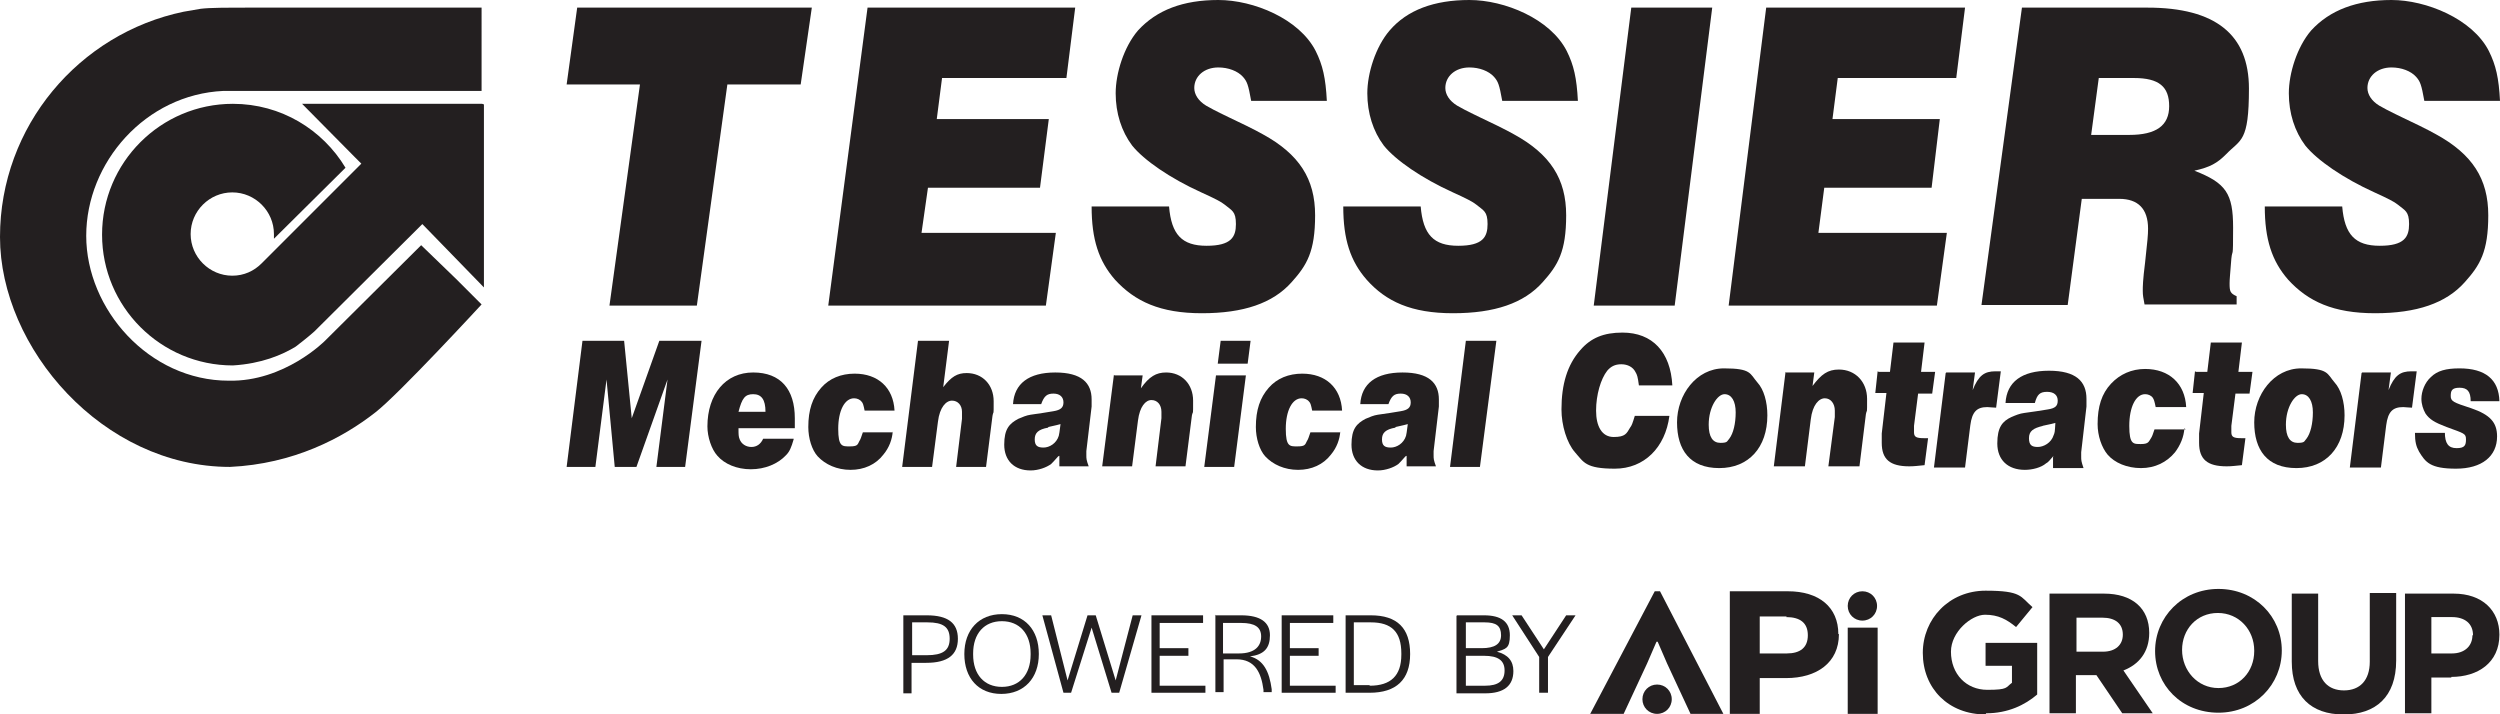 <?xml version="1.0" encoding="UTF-8"?>
<svg id="Layer_1" data-name="Layer 1" xmlns="http://www.w3.org/2000/svg" xmlns:xlink="http://www.w3.org/1999/xlink" version="1.1" viewBox="0 0 426.2 121.8">
  <defs>
    <style>
      .cls-1 {
        clip-path: url(#clippath);
      }

      .cls-2 {
        fill: none;
      }

      .cls-2, .cls-3 {
        stroke-width: 0px;
      }

      .cls-3 {
        fill: #231f20;
      }
    </style>
    <clipPath id="clippath">
      <rect class="cls-2" width="426.2" height="110.1"/>
    </clipPath>
  </defs>
  <g class="cls-1">
    <path class="cls-3" d="M77.7,47.5l-5.9-5.7-16.4,16.3s-6.9,7-16.4,6.8c-13.6,0-24.3-12.2-24.3-24.7s10.1-24.1,23.4-24.7h44V1.3h-38.5c-5.2,0-7.8,0-9.4.2l-2.9.5C13.5,5.7,0,21.5,0,40.4s17.5,39.2,39.2,39.2c10.8-.5,19.2-4.9,24.8-9.3,4-3.1,18.1-18.4,18.1-18.4l-4.3-4.3h0Z"/>
    <path class="cls-3" d="M82.2,17.7h-30.7c0,0,9,9.1,9,9.1l1.1,1.1-17,17h0c-1.3,1.3-3,2.1-5,2.1-3.9,0-7.1-3.2-7.1-7.1s3.2-7.1,7.1-7.1,7.1,3.2,7.1,7.1,0,.5,0,.8l12.2-12.1c-3.9-6.5-11-10.9-19.2-10.9-12.3,0-22.3,10-22.3,22.3s10,22.3,22.3,22.3c4.9-.3,8.4-1.8,10.7-3.2,2.1-1.6,3.2-2.6,3.2-2.6l18.4-18.3,10.5,10.8v-31.2Z"/>
    <polygon class="cls-3" points="118.8 52.1 103.9 52.1 109.1 14.4 96.6 14.4 98.4 1.3 138.4 1.3 136.5 14.4 124 14.4 118.8 52.1"/>
    <polygon class="cls-3" points="147.9 1.3 183.3 1.3 181.8 13.3 160.6 13.3 159.7 20.3 178.8 20.3 177.3 32 158.2 32 157.1 39.7 180 39.7 178.3 52.1 141.2 52.1 147.9 1.3"/>
    <path class="cls-3" d="M213.3,17.2c-.5-2.8-.7-3.3-1.4-4.1-.9-1-2.5-1.6-4.2-1.6-2.4,0-4.1,1.5-4.1,3.5,0,1.1.7,2.2,2,3,.5.3,1.6.9,3.9,2,1.3.6,4.6,2.2,5.8,2.9,6.2,3.4,8.9,7.6,8.9,13.8s-1.4,8.5-4,11.4c-3.2,3.6-8.2,5.3-15.3,5.3s-11.4-2-14.8-5.7c-2.8-3.2-4-6.9-4-12.5h13.2c.4,4.8,2.2,6.7,6.4,6.7s5-1.5,5-3.7-.7-2.3-1.9-3.3c-.6-.5-1.8-1.1-4-2.1-5.3-2.4-9.8-5.5-11.8-8-1.8-2.4-2.8-5.5-2.8-8.9s1.4-7.9,3.8-10.7C197.2,1.7,201.7,0,207.7,0s13.8,3.2,16.6,8.7c1.2,2.4,1.7,4.6,1.9,8.5h-12.8Z"/>
    <path class="cls-3" d="M256.1,17.2c-.5-2.8-.7-3.3-1.4-4.1-.9-1-2.5-1.6-4.2-1.6-2.4,0-4.1,1.5-4.1,3.5,0,1.1.7,2.2,2,3,.5.3,1.6.9,3.9,2,1.3.6,4.6,2.2,5.8,2.9,6.2,3.4,8.9,7.6,8.9,13.8s-1.4,8.5-4,11.4c-3.2,3.6-8.2,5.3-15.3,5.3s-11.4-2-14.7-5.7c-2.8-3.2-4-6.9-4-12.5h13.2c.4,4.8,2.2,6.7,6.4,6.7s5-1.5,5-3.7-.7-2.3-1.9-3.3c-.6-.5-1.8-1.1-4-2.1-5.3-2.4-9.8-5.5-11.8-8-1.8-2.4-2.8-5.5-2.8-8.9s1.4-7.9,3.8-10.7C239.9,1.7,244.5,0,250.5,0s13.8,3.2,16.6,8.7c1.2,2.4,1.7,4.6,1.9,8.5h-12.8Z"/>
    <polygon class="cls-3" points="278.1 1.3 291.9 1.3 285.5 52.1 271.7 52.1 278.1 1.3"/>
    <polygon class="cls-3" points="301.1 1.3 335 1.3 333.5 13.3 313.3 13.3 312.4 20.3 330.7 20.3 329.3 32 311 32 310 39.7 331.9 39.7 330.2 52.1 294.7 52.1 301.1 1.3"/>
    <path class="cls-3" d="M344.7,1.3h21.4c11.6,0,17.3,4.6,17.3,13.8s-1.4,8.6-3.9,11.2c-1.5,1.5-2.7,2.2-5.4,2.8,5.4,2.1,6.6,3.9,6.6,9.7s-.1,3.4-.3,5.3c-.2,2.6-.3,3.5-.3,4.2,0,1.4.1,1.7,1.2,2.2v1.4h-15.7c-.2-1.1-.3-1.5-.3-2.3s0-1.7.4-4.9c.4-3.7.5-4.6.5-5.7,0-3.4-1.7-5.1-4.9-5.1h-6.4l-2.4,18.1h-14.7l6.9-50.7ZM363,23c4.6,0,6.8-1.6,6.8-4.9s-1.7-4.8-6-4.8h-6l-1.3,9.7h6.5Z"/>
    <path class="cls-3" d="M413.3,17.2c-.5-2.8-.7-3.3-1.4-4.1-.9-1-2.5-1.6-4.2-1.6-2.4,0-4.1,1.5-4.1,3.5,0,1.1.7,2.2,2,3,.5.3,1.6.9,3.9,2,1.3.6,4.6,2.2,5.8,2.9,6.2,3.4,8.9,7.6,8.9,13.8s-1.4,8.5-4,11.4c-3.2,3.6-8.2,5.3-15.3,5.3s-11.4-2-14.8-5.7c-2.8-3.2-4-6.9-4-12.5h13.2c.4,4.8,2.2,6.7,6.4,6.7s5-1.5,5-3.7-.7-2.3-1.9-3.3c-.6-.5-1.8-1.1-4-2.1-5.3-2.4-9.8-5.5-11.8-8-1.8-2.4-2.8-5.5-2.8-8.9s1.4-7.9,3.8-10.7C397.2,1.7,401.8,0,407.7,0s13.8,3.2,16.6,8.7c1.2,2.4,1.7,4.6,1.9,8.5h-12.8Z"/>
    <path class="cls-3" d="M284.6,70.9c-.7,5.4-4.3,9-9.3,9s-5.3-1.1-6.8-2.8c-1.4-1.6-2.3-4.6-2.3-7.3,0-4.3,1-7.6,3.2-10.1,1.8-2.1,4-3,7.2-3,5.1,0,8.2,3.3,8.5,9h-5.7c-.2-1.5-.3-1.8-.6-2.3-.4-.8-1.3-1.3-2.4-1.3s-1.8.4-2.4,1.1c-1.1,1.4-1.9,4.1-1.9,6.8s1,4.5,3,4.5,2.2-.6,2.8-1.6c.3-.4.4-.7.8-2h5.7Z"/>
    <path class="cls-3" d="M299.6,65.2c1.1,1.2,1.7,3.3,1.7,5.6,0,5.5-3.2,9-8.2,9s-7.2-3.1-7.2-7.8,3.3-9.2,8-9.2,4.4.9,5.7,2.4M291.3,72.4c0,2.1.7,3.1,2,3.1s1.1-.3,1.5-.7c.7-.9,1.1-2.6,1.1-4.5s-.7-3.1-1.9-3.1-2.7,2.2-2.7,5.2"/>
    <path class="cls-3" d="M304.3,63.5h5l-.3,2.3c1.5-2,2.6-2.8,4.5-2.8,2.8,0,4.8,2.1,4.8,5s0,1.6-.2,2.6l-1.1,8.9h-5.3l1.1-8.4c0-.4,0-.8,0-1.1,0-1.2-.7-2.1-1.7-2.1s-2.1,1.1-2.4,3.6l-1,8h-5.3l2-16.1Z"/>
    <path class="cls-3" d="M320.3,63.4h1.9l.6-5h5.3l-.6,5h2.4l-.5,3.7h-2.4l-.7,5.5c0,.6,0,.9,0,1.1,0,.8.4,1,1.7,1h.7l-.6,4.6c-1.1.1-1.7.2-2.6.2-3.3,0-4.7-1.2-4.7-4s0-.4,0-1h0c0-.1,0-.3,0-.3h0c0-.1,0-.3,0-.3l.8-6.9h-1.9l.4-3.7Z"/>
    <path class="cls-3" d="M331.8,63.5h4.9l-.4,3c1-2.5,2-3.2,3.9-3.2s.5,0,.9,0l-.8,6.2c-.5,0-1.2-.1-1.5-.1-1.8,0-2.6.8-2.9,3.1l-.9,7.2h-5.3l2-16.1Z"/>
    <path class="cls-3" d="M350.1,77.7c-.7.8-.9,1.1-1.3,1.3-.8.7-2.3,1.1-3.6,1.1-2.9,0-4.7-1.7-4.7-4.5s.9-3.8,2.4-4.5c.7-.3,1.4-.6,2.2-.7,2.8-.4,1.5-.2,4-.6,1.3-.2,1.7-.6,1.7-1.5s-.6-1.5-1.8-1.5-1.7.4-2.1,1.9h-5c.2-3.6,2.8-5.5,7.4-5.5s6.4,1.8,6.4,4.8,0,.8,0,1.3l-.9,7.8c0,.2,0,.5,0,.7,0,.7,0,.8.4,2h-5.2v-1.9ZM348.3,72.6c-1.7.4-2.4.9-2.4,2.1s.5,1.5,1.5,1.5,2.3-.7,2.7-2c.2-.5.2-.4.3-2.1-.7.2-.4.1-2.2.5"/>
    <path class="cls-3" d="M372.4,73c-.1,1.5-.7,2.9-1.6,4.1-1.4,1.7-3.4,2.7-5.8,2.7s-4.5-.9-5.7-2.3c-1-1.2-1.7-3.2-1.7-5.2,0-3,.7-5.2,2.3-6.9,1.5-1.6,3.5-2.5,5.8-2.5,4.1,0,6.8,2.5,7,6.5h-5.2c-.2-1-.3-1.3-.5-1.6-.3-.4-.8-.6-1.3-.6-1.6,0-2.7,2.2-2.7,5.4s.7,3.1,2,3.1,1.3-.4,1.7-1c.2-.3.3-.6.6-1.5h5.3Z"/>
    <path class="cls-3" d="M374.4,63.4h1.9l.6-5h5.3l-.6,5h2.4l-.5,3.7h-2.4l-.7,5.5c0,.6,0,.9,0,1.1,0,.8.4,1,1.7,1h.7l-.6,4.6c-1.1.1-1.7.2-2.6.2-3.3,0-4.7-1.2-4.7-4s0-.4,0-1h0c0-.1,0-.3,0-.3h0c0-.1,0-.3,0-.3l.8-6.9h-1.9l.4-3.7Z"/>
    <path class="cls-3" d="M398,65.2c1.1,1.2,1.7,3.3,1.7,5.6,0,5.5-3.2,9-8.2,9s-7.2-3.1-7.2-7.8,3.3-9.2,8-9.2,4.4.9,5.7,2.4M389.7,72.4c0,2.1.7,3.1,2,3.1s1.1-.3,1.5-.7c.7-.9,1.1-2.6,1.1-4.5s-.7-3.1-1.9-3.1-2.7,2.2-2.7,5.2"/>
    <path class="cls-3" d="M402.7,63.5h4.9l-.4,3c1-2.5,2-3.2,3.9-3.2s.5,0,.9,0l-.8,6.2c-.5,0-1.2-.1-1.5-.1-1.8,0-2.6.8-2.9,3.1l-.9,7.2h-5.3l2-16.1Z"/>
    <path class="cls-3" d="M416.8,73.7c0,1.9.6,2.7,2,2.7s1.6-.5,1.6-1.5-.3-1-3.3-2.1c-2.1-.8-2.9-1.3-3.6-2.3-.4-.7-.7-1.6-.7-2.5,0-1.3.6-2.8,1.6-3.7,1.1-1.1,2.6-1.5,4.9-1.5,4.4,0,6.7,1.9,6.8,5.6h-4.9c0-1.7-.6-2.3-1.9-2.3s-1.5.5-1.5,1.4.4,1.1,3.5,2.1c3.2,1.1,4.4,2.4,4.4,4.8,0,3.4-2.6,5.5-7,5.5s-5.2-1.1-6.3-2.9c-.5-.9-.7-1.7-.7-3.2h5.1Z"/>
    <polygon class="cls-3" points="99.3 58.1 106.4 58.1 107.7 71.3 112.4 58.1 119.6 58.1 116.8 79.6 111.9 79.6 113.8 64.7 108.5 79.6 104.8 79.6 103.4 64.7 101.5 79.6 96.6 79.6 99.3 58.1"/>
    <path class="cls-3" d="M135.3,74.9c-.4,1.4-.7,2.1-1.3,2.7-1.4,1.5-3.6,2.4-6,2.4s-4.5-.9-5.7-2.3c-1-1.1-1.7-3.2-1.7-5,0-5.5,3.1-9.2,7.8-9.2s7.1,2.9,7.1,7.8,0,.8,0,1.7h-9.6c0,1.1,0,1.4.2,1.9.3.8,1.1,1.3,2,1.3s1.6-.5,2-1.4h5.2M130.5,70.2c0-2.1-.7-3-2.1-3s-1.9.7-2.5,3h4.6Z"/>
    <path class="cls-3" d="M152.2,73.5c-.1,1.4-.6,2.8-1.6,4-1.3,1.7-3.3,2.6-5.6,2.6s-4.3-.9-5.6-2.3c-1-1.1-1.6-3.1-1.6-5,0-2.9.7-5,2.2-6.7,1.4-1.6,3.4-2.4,5.7-2.4,4,0,6.6,2.4,6.8,6.3h-5.1c-.2-1-.3-1.3-.5-1.5-.3-.4-.8-.6-1.3-.6-1.6,0-2.7,2.1-2.7,5.2s.7,3,2,3,1.3-.3,1.6-.9c.2-.3.3-.6.6-1.5,0,0,5.1,0,5.1,0"/>
    <path class="cls-3" d="M156.7,58.1h5.1l-1,7.9c1.4-1.8,2.4-2.4,4-2.4,2.7,0,4.6,2,4.6,4.8s0,1.4-.2,2.5l-1.1,8.7h-5.1l1-8.2c0-.5,0-.9,0-1.2,0-1.1-.7-1.9-1.7-1.9s-2.1,1.1-2.4,3.6l-1,7.7h-5.1l2.7-21.5Z"/>
    <path class="cls-3" d="M180.4,77.8c-.7.8-.9,1-1.2,1.3-.8.6-2.2,1.1-3.5,1.1-2.8,0-4.5-1.7-4.5-4.4s.9-3.6,2.4-4.4c.7-.3,1.4-.6,2.1-.7,2.7-.4,1.5-.2,3.9-.6,1.2-.2,1.7-.6,1.7-1.5s-.6-1.5-1.7-1.5-1.6.4-2.1,1.8h-4.8c.2-3.5,2.7-5.4,7.2-5.4s6.2,1.8,6.2,4.6,0,.8,0,1.2l-.9,7.6c0,.2,0,.5,0,.7,0,.6,0,.8.4,1.9h-5v-1.8ZM178.7,72.9c-1.7.3-2.3.9-2.3,2s.5,1.4,1.5,1.4,2.2-.7,2.6-2c.1-.5.1-.4.3-2-.7.2-.4.1-2.1.5"/>
    <path class="cls-3" d="M190,64h4.8l-.3,2.2c1.4-2,2.6-2.7,4.3-2.7,2.7,0,4.6,2,4.6,4.8s0,1.6-.2,2.5l-1.1,8.7h-5.1l1-8.2c0-.4,0-.8,0-1.1,0-1.2-.7-2-1.7-2s-2,1.1-2.3,3.5l-1,7.8h-5.1l2-15.6Z"/>
    <path class="cls-3" d="M207.3,64h5.1l-2,15.6h-5.1l2-15.6ZM208.1,58.1h5.1l-.5,3.9h-5.1l.5-3.9Z"/>
    <path class="cls-3" d="M228.5,73.5c-.1,1.4-.6,2.8-1.6,4-1.3,1.7-3.3,2.6-5.6,2.6s-4.3-.9-5.6-2.3c-1-1.1-1.6-3.1-1.6-5,0-2.9.7-5,2.2-6.7,1.4-1.6,3.4-2.4,5.7-2.4,4,0,6.6,2.4,6.8,6.3h-5.1c-.2-1-.3-1.3-.5-1.5-.3-.4-.8-.6-1.3-.6-1.6,0-2.7,2.1-2.7,5.2s.7,3,2,3,1.3-.3,1.6-.9c.2-.3.3-.6.6-1.5,0,0,5.1,0,5.1,0"/>
    <path class="cls-3" d="M239.6,77.8c-.7.8-.9,1-1.2,1.3-.8.6-2.2,1.1-3.5,1.1-2.8,0-4.5-1.7-4.5-4.4s.9-3.6,2.4-4.4c.7-.3,1.4-.6,2.1-.7,2.7-.4,1.5-.2,3.9-.6,1.2-.2,1.7-.6,1.7-1.5s-.6-1.5-1.7-1.5-1.6.4-2.1,1.8h-4.8c.2-3.5,2.7-5.4,7.2-5.4s6.2,1.8,6.2,4.6,0,.8,0,1.2l-.9,7.6c0,.2,0,.5,0,.7,0,.6,0,.8.4,1.9h-5v-1.8ZM237.9,72.9c-1.7.3-2.3.9-2.3,2s.5,1.4,1.5,1.4,2.2-.7,2.6-2c.1-.5.1-.4.3-2-.7.2-.4.1-2.1.5"/>
    <polygon class="cls-3" points="249.9 58.1 255.1 58.1 252.3 79.6 247.2 79.6 249.9 58.1"/>
  </g>
  <g>
    <path class="cls-3" d="M313.5,108.1c0,4.9-3.8,7.5-9,7.5h-4.5v6.1h-5.1v-20.9h9.9c5.3,0,8.6,2.7,8.6,7.3M304.6,105.1h-4.6v6.3h4.6c2.3,0,3.6-1,3.6-3.1s-1.3-3.1-3.7-3.1"/>
    <polygon class="cls-3" points="282.4 109.4 280.8 113.1 276.8 121.7 271.1 121.7 282.1 100.8 283 100.8 293.8 121.7 288.2 121.7 284.2 113.1 282.6 109.4 282.4 109.4"/>
    <rect class="cls-3" x="315" y="107" width="5.1" height="14.7"/>
    <path class="cls-3" d="M320,103.3c0-1.4-1.1-2.5-2.5-2.5s-2.5,1.1-2.5,2.5,1.1,2.5,2.5,2.5,2.5-1.1,2.5-2.5"/>
    <path class="cls-3" d="M285,119.2c0-1.4-1.1-2.5-2.5-2.5s-2.5,1.1-2.5,2.5,1.1,2.5,2.5,2.5,2.5-1.1,2.5-2.5"/>
    <path class="cls-3" d="M338.5,121.8c-6.3,0-10.7-4.4-10.7-10.5h0c0-5.8,4.5-10.6,10.7-10.6s5.9,1,8,2.8l-2.8,3.4c-1.6-1.3-3-2.1-5.3-2.1s-5.8,2.9-5.8,6.3h0c0,3.8,2.6,6.5,6.2,6.5s3.1-.4,4.2-1.2v-2.9h-4.5v-3.9h8.8v8.8c-2.1,1.8-5,3.2-8.7,3.2"/>
    <path class="cls-3" d="M361.8,121.6l-4.4-6.5h-3.5v6.5h-4.5v-20.4h9.3c4.8,0,7.7,2.5,7.7,6.7h0c0,3.3-1.8,5.4-4.4,6.4l5,7.3h-5.2ZM361.9,108.2c0-1.9-1.3-2.9-3.5-2.9h-4.4v5.8h4.5c2.2,0,3.4-1.2,3.4-2.9h0Z"/>
    <path class="cls-3" d="M378.2,121.5c-6.3,0-10.8-4.7-10.8-10.5h0c0-5.8,4.6-10.6,10.8-10.6s10.8,4.7,10.8,10.5h0c0,5.8-4.6,10.6-10.8,10.6M384.3,110.9c0-3.5-2.6-6.4-6.2-6.4s-6.1,2.8-6.1,6.3h0c0,3.5,2.6,6.5,6.2,6.5s6.1-2.8,6.1-6.3h0Z"/>
    <path class="cls-3" d="M399.5,121.8c-5.5,0-8.8-3.1-8.8-9v-11.6h4.5v11.5c0,3.3,1.7,5,4.4,5s4.4-1.7,4.4-4.9v-11.7h4.5v11.5c0,6.2-3.5,9.2-8.9,9.2"/>
    <path class="cls-3" d="M417.9,115.5h-3.4v6.1h-4.5v-20.4h8.3c4.9,0,7.8,2.9,7.8,7h0c0,4.8-3.7,7.2-8.2,7.2M421.6,108.3c0-2-1.4-3.1-3.6-3.1h-3.5v6.2h3.5c2.2,0,3.5-1.3,3.5-3.1h0Z"/>
    <path class="cls-3" d="M154,104.9h4c3.6,0,5.3,1.3,5.3,4s-1.7,4.1-5.4,4.1h-2.5v5.2h-1.4v-13.2ZM158,111.7c2.7,0,3.9-.8,3.9-2.8s-1.1-2.8-3.8-2.8h-2.6v5.6h2.5Z"/>
    <path class="cls-3" d="M164.4,111.5c0-4.1,2.5-6.8,6.4-6.8s6.3,2.7,6.3,6.8-2.5,6.8-6.4,6.8-6.3-2.7-6.3-6.8M175.7,111.6v-.2c0-3.4-1.9-5.5-4.9-5.5s-4.9,2.1-4.9,5.5v.2c0,3.4,1.9,5.5,4.9,5.5s4.9-2.1,4.9-5.5"/>
    <polygon class="cls-3" points="177.7 104.9 179.2 104.9 182 116 185.4 104.9 186.8 104.9 190.2 116 193.1 104.9 194.6 104.9 190.8 118.1 189.5 118.1 186.1 107 182.6 118.1 181.3 118.1 177.7 104.9"/>
    <polygon class="cls-3" points="196.3 104.9 205.1 104.9 205.1 106.2 197.7 106.2 197.7 110.5 202.6 110.5 202.6 111.8 197.7 111.8 197.7 116.9 205.5 116.9 205.5 118.1 196.3 118.1 196.3 104.9"/>
    <path class="cls-3" d="M207.1,104.9h4.5c3.3,0,4.9,1.2,4.9,3.4s-1,3.3-3.4,3.6c2.3.6,3.3,2.6,3.7,5.6v.5c0,0-1.4,0-1.4,0v-.4c-.4-3-1.5-5.2-4.6-5.2h-2.2v5.6h-1.4v-13.2ZM211.2,111.4c2.8,0,3.8-1.3,3.8-2.9s-1.1-2.3-3.4-2.3h-3.1v5.2h2.6Z"/>
    <polygon class="cls-3" points="218.5 104.9 227.3 104.9 227.3 106.2 219.9 106.2 219.9 110.5 224.8 110.5 224.8 111.8 219.9 111.8 219.9 116.9 227.7 116.9 227.7 118.1 218.5 118.1 218.5 104.9"/>
    <path class="cls-3" d="M229.4,104.9h4.3c4.5,0,6.7,2.2,6.7,6.6s-2.4,6.6-6.9,6.6h-4.1v-13.2ZM233.5,116.9c3.6,0,5.4-1.7,5.4-5.3v-.2c0-3.7-1.7-5.3-5.2-5.3h-2.9v10.7h2.7Z"/>
    <path class="cls-3" d="M248.4,104.9h4.6c2.9,0,4.4,1.1,4.4,3.4s-.7,2.3-2.2,2.8c1.9.5,2.8,1.6,2.8,3.3,0,2.5-1.6,3.8-4.8,3.8h-4.9v-13.2ZM252.6,110.5c2.2,0,3.3-.7,3.3-2.2,0-1.6-.8-2.2-2.8-2.2h-3.2v4.4h2.7ZM253.2,116.9c2.2,0,3.3-.8,3.3-2.6,0-1.7-1.1-2.5-3.5-2.5h-3.1v5.1h3.3Z"/>
    <polygon class="cls-3" points="262.4 112 257.8 104.9 259.4 104.9 263.2 110.7 267 104.9 268.6 104.9 263.9 112 263.9 118.1 262.4 118.1 262.4 112"/>
  </g>
</svg>